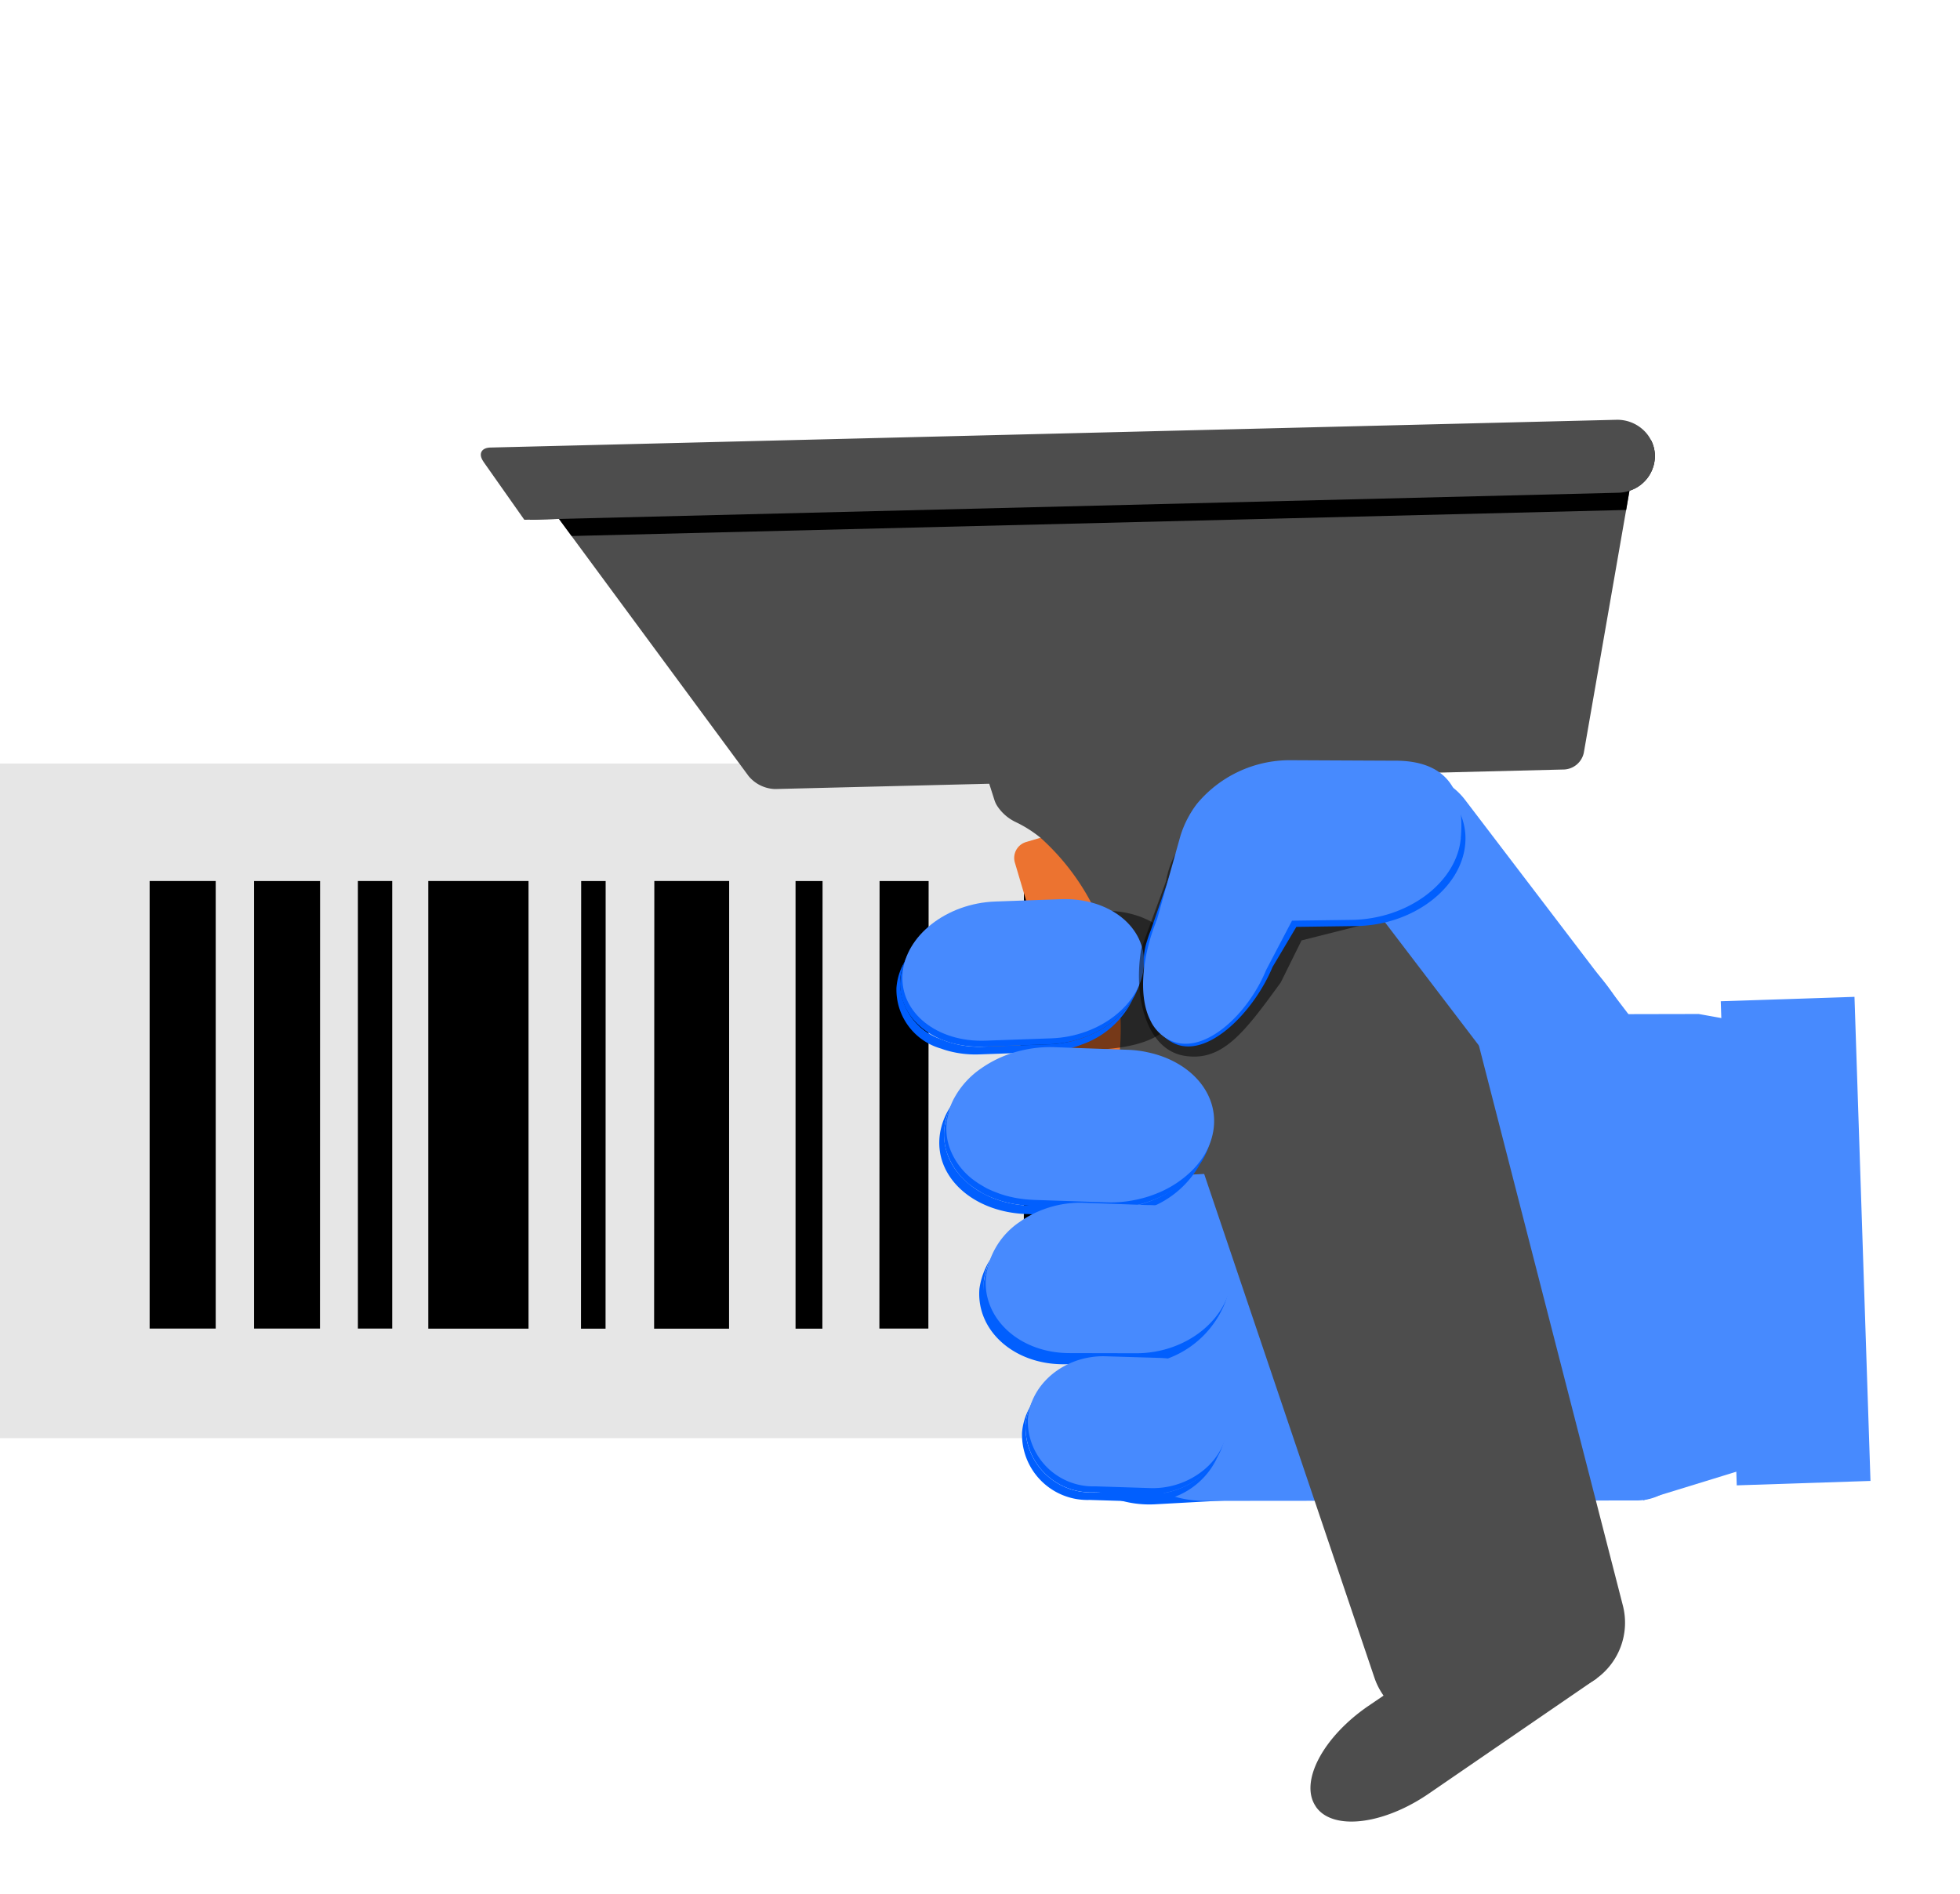 <svg xmlns="http://www.w3.org/2000/svg" xmlns:xlink="http://www.w3.org/1999/xlink" width="121.528" height="117.431" viewBox="0 0 121.528 117.431">
  <defs>
    <clipPath id="clip-path">
      <rect id="Rectangle_4602" data-name="Rectangle 4602" width="14.184" height="11.219" fill="none"/>
    </clipPath>
    <clipPath id="clip-path-2">
      <rect id="Rectangle_4606" data-name="Rectangle 4606" width="14.915" height="20.578" fill="none"/>
    </clipPath>
  </defs>
  <g id="Group_15335" data-name="Group 15335" transform="translate(-430.472 -1925.121)">
    <g id="Group_8614" data-name="Group 8614" transform="translate(430.472 1972.469)">
      <g id="Group_8613" data-name="Group 8613" transform="translate(0)">
        <rect id="Rectangle_4612" data-name="Rectangle 4612" width="74.606" height="41.83" fill="#e6e6e6"/>
        <rect id="Rectangle_4613" data-name="Rectangle 4613" width="4.097" height="27.753" transform="translate(9.278 7.282)"/>
      </g>
      <path id="Path_13472" data-name="Path 13472" d="M20.857,5.595l-.006,27.753H16.763V5.595Z" transform="translate(-1.011 1.688)"/>
      <rect id="Rectangle_4614" data-name="Rectangle 4614" width="2.128" height="27.753" transform="translate(22.191 7.282)"/>
      <rect id="Rectangle_4615" data-name="Rectangle 4615" width="6.216" height="27.758" transform="translate(26.555 7.282)"/>
      <path id="Path_13473" data-name="Path 13473" d="M71.662,5.595l-.011,27.758H69.987V5.595Z" transform="translate(-20.66 1.688)"/>
      <path id="Path_13474" data-name="Path 13474" d="M50.429,5.595l-.006,27.758H48.9l.011-27.758Z" transform="translate(-12.876 1.688)"/>
      <path id="Path_13475" data-name="Path 13475" d="M60.74,5.593l-.006,27.758-4.647,0L56.1,5.591Z" transform="translate(-15.529 1.689)"/>
      <path id="Path_13476" data-name="Path 13476" d="M81.281,5.6l-.016,27.75H78.228L78.239,5.6Z" transform="translate(-23.702 1.686)"/>
      <path id="Path_13477" data-name="Path 13477" d="M96.522,5.608v27.75l-4.1.006.006-27.756Z" transform="translate(-28.941 1.683)"/>
    </g>
    <g id="Group_8615" data-name="Group 8615" transform="translate(458.154 1925.121)">
      <path id="Path_13429" data-name="Path 13429" d="M2.286,4.158c.41.816.837,1.693,1.275,2.59L2.654,8.221c.018-.01-.532-1.694-1.138-3.535-.082-.246-.161-.494-.243-.74-.332-1.009-.657-2-.9-2.742C.141.483-.007,0,0,0A13.974,13.974,0,0,1,.762,1.245c.374.658.8,1.464,1.247,2.358.09.181.186.364.277.554" transform="translate(67.929 65.869) rotate(24)" fill="#ea9b9b"/>
      <path id="Path_13431" data-name="Path 13431" d="M.023,0,0,0,.023,0" transform="translate(31.785 67.864) rotate(24)"/>
      <path id="Path_13432" data-name="Path 13432" d="M.008,0A.014.014,0,0,1,0,0,.014.014,0,0,0,.008,0" transform="translate(31.533 67.678) rotate(24)"/>
      <path id="Path_13433" data-name="Path 13433" d="M24.364,0a5.143,5.143,0,0,1-3.258,4.526L1.878,13.112A4.047,4.047,0,0,1,0,14.83L21.145,5.388A5.07,5.07,0,0,0,24.364,0" transform="translate(53.474 78.8) rotate(24)" fill="#22b573"/>
      <path id="Path_13434" data-name="Path 13434" d="M9.018,20.989.565,2.059A7.07,7.07,0,0,1,0,0,6.981,6.981,0,0,0,.608,2.919l8.124,18.2Z" transform="translate(37.628 60.598) rotate(24)" fill="#22b573"/>
      <path id="Path_13435" data-name="Path 13435" d="M0,.408H0L.913,0Z" transform="translate(43.951 91.977) rotate(24)" fill="#22b573"/>
      <path id="Path_13436" data-name="Path 13436" d="M30.465,3,45.354,20.435c2.484,2.9,2.227,7.5-1.092,9.21L24.342,38.812l-1.3.668-3.048,1.564a6.563,6.563,0,0,1-1.965.65,6.417,6.417,0,0,1-1.444.075,6.827,6.827,0,0,1-3.03-.9A6.951,6.951,0,0,1,11.168,38.6c-.127-.2-.244-.4-.358-.614l-.246-.477a4.478,4.478,0,0,1,.483-1.132,5.02,5.02,0,0,1,1.534-1.6,5.566,5.566,0,0,1-1.128.14A4.842,4.842,0,0,1,8.917,34.3L6.941,30.46l-1.232-2.4a5.722,5.722,0,0,1,.491-.546l-.639.258-.239-.464-.215-.421L1.692,20.25l-.617-1.2c.123-.092.248-.182.38-.266-.165.028-.328.045-.488.056l-.178-.348c-.032-.06-.061-.118-.087-.177A7.047,7.047,0,0,1,.336,17.4,6.8,6.8,0,0,1,3.63,9.243l4-2.057,1.222-.633L19.96.844A9.062,9.062,0,0,1,30.465,3" transform="translate(42.398 47.65) rotate(24)" fill="#015ffe"/>
      <path id="Path_13437" data-name="Path 13437" d="M43.035,29.8,26.979,36.969l-8.433,3.764a6.843,6.843,0,0,1-8.994-3.567L.616,17.148A6.841,6.841,0,0,1,3.968,8.073L20.738.585C24.15-.937,28.252.7,31.1,3.327L45.015,21.55c-1.515-1.986,2.4,6.3-1.98,8.252" transform="translate(46.579 48.314) rotate(24)" fill="#478afe"/>
      <path id="Path_13438" data-name="Path 13438" d="M21.654,0l11.83,24.192c-.036.015-.067.031-.1.045l-.288.13-.815.367-6.687,5.831L24.366,28.6l.757-2.019-.549,2.77-.13.059-2.156.967-.357.157-.653.3-.943.422a14.6,14.6,0,0,1-9.305.9,14.194,14.194,0,0,1-9.8-8.047l-.1-.225a14.127,14.127,0,0,1-1.127-5.11A14.467,14.467,0,0,1,3.728,8.692q.1-.11.207-.226c.089-.1.182-.191.277-.285A15,15,0,0,1,5.5,7.026l0,0A14.937,14.937,0,0,1,8.611,5.13c.017-.009.039-.016.057-.025l3.649-1.633.174-.074.669-.3,3.311-1.482L20.453.635Z" transform="translate(63.256 54.701) rotate(24)" fill="#478afe"/>
      <path id="Path_13439" data-name="Path 13439" d="M.247,5.908,9.362,16.572a1.029,1.029,0,0,0,1.451.115l.2-.173.514-.438,2.163-1.847.534-.459,1.515-1.294a1.028,1.028,0,0,0,.113-1.45L6.737.361A1.028,1.028,0,0,0,5.287.246L3.314,1.933l-.536.457L1.07,3.852l-.632.54-.076.065A1.029,1.029,0,0,0,.247,5.908" transform="translate(37.422 47.994) rotate(24)" fill="#ec7330"/>
      <path id="Path_13441" data-name="Path 13441" d="M0,6.545l.075.083.88,1,.713.8a1.543,1.543,0,0,0,.346.286,2.808,2.808,0,0,0,1.36.415,7.68,7.68,0,0,1,1.845.264,14.588,14.588,0,0,1,7.823,6.06,16.517,16.517,0,0,1,2.634,6.165,11.78,11.78,0,0,1,.211,1.832,3.214,3.214,0,0,0,.648,1.776l.664.75a1.291,1.291,0,0,0,1.728.4l3.4-1.739.652-.332,3.805-1.944.689-.352L11.312,4.3,10.3,3.184,7.395,0,3.639,3.323l-.527.467Z" transform="translate(35.885 41.243) rotate(24)" fill="#4d4d4d"/>
      <path id="Path_13443" data-name="Path 13443" d="M0,12.231l.013.016L.1,12.34l1.326,1.439.076.082,1.863,2.022,1.02,1.109.866.939L16.161,29.768l4.6,5,.206.224L43.115,59.017a4.26,4.26,0,0,0,.965.778,4.385,4.385,0,0,0,3.779.3,4.28,4.28,0,0,0,1.19-.705l5.739-4.84c.06-.05.118-.1.174-.157a4.21,4.21,0,0,0,.652-.784l.088-.142.015-.029a4.271,4.271,0,0,0-.342-4.764L23.171,8.066l-.919-1.157L16.775,0Z" transform="translate(42.158 32.591) rotate(24)" fill="#4d4d4d"/>
      <path id="Path_13444" data-name="Path 13444" d="M1.044,17.8a1.853,1.853,0,0,0,.666.247c1.584.262,3.836-1.277,5.4-3.82L13.62,3.62l.088-.142.016-.027v0l-.175-.106L8.105,0,5.681,3.947,2.086,9.8l-.6.968c-1.8,2.925-2,6.068-.446,7.024" transform="translate(60.189 95.339) rotate(24)" fill="#4d4d4d"/>
      <path id="Path_13447" data-name="Path 13447" d="M.362,30l.633.359L3.179,31.6l.172.1.973.553,16.082,9.132a2.217,2.217,0,0,0,1.825.067L66.448,20.438A1.313,1.313,0,0,0,67.126,19L63.4,4.178,63.105,3,62.7,1.383,62.514.648A.8.8,0,0,0,61.639,0a.939.939,0,0,0-.3.088L.4,29.051a.891.891,0,0,0-.266.183c-.23.239-.154.547.233.767" transform="translate(16.926 2.017) rotate(24)" fill="#4d4d4d"/>
      <path id="Path_13448" data-name="Path 13448" d="M.354,31.173l2.674,1.6L4.645,32l1.145.651L64.868,4.58l-.3-1.173A2.27,2.27,0,0,0,65.117.761a2.164,2.164,0,0,0-.6-.761,2.387,2.387,0,0,0-1.044.232L.4,30.2c-.512.244-.535.678-.045.969" transform="translate(15.75 1.054) rotate(24)"/>
      <path id="Path_13449" data-name="Path 13449" d="M.355,31.174l3.787,2.263L65.416,4.321a2.346,2.346,0,0,0,.595-.4,2.27,2.27,0,0,0,.546-2.645,2.17,2.17,0,0,0-.6-.761,2.218,2.218,0,0,0-.707-.39,2.371,2.371,0,0,0-1.776.109L.4,30.2c-.513.244-.535.678-.045.969" transform="translate(14.644 0) rotate(24)" fill="#4d4d4d"/>
      <path id="Path_13452" data-name="Path 13452" d="M27.089,16.76a4.277,4.277,0,0,1-5.8,1.7L2.223,8.029A4.276,4.276,0,0,1,6.33.527L25.39,10.956a4.277,4.277,0,0,1,1.7,5.8" transform="translate(57.596 46.55) rotate(24)" fill="#478afe"/>
      <g id="Group_8600" data-name="Group 8600" transform="translate(34.215 52.913) rotate(24)" opacity="0.5" style="mix-blend-mode: overlay;isolation: isolate">
        <g id="Group_8599" data-name="Group 8599">
          <g id="Group_8598" data-name="Group 8598" clip-path="url(#clip-path)">
            <path id="Path_13453" data-name="Path 13453" d="M13.68,2.319c.89,2.437,1.054,4.272-3.414,6.457L6.606,10.565C3.9,11.887,1.045,11.142.222,8.9S.93,3.765,3.638,2.444L7.3.656C10-.67,12.861.079,13.68,2.319" transform="translate(0 0)"/>
          </g>
        </g>
      </g>
      <path id="Path_13455" data-name="Path 13455" d="M13.678,2.32c.821,2.245-.708,5.134-3.412,6.456L6.6,10.566C3.9,11.887,1.042,11.14.222,8.9S.929,3.766,3.636,2.443L7.295.653C10-.669,12.859.08,13.678,2.32" transform="translate(31.551 52.563) rotate(24)" fill="#015ffe"/>
      <path id="Path_13456" data-name="Path 13456" d="M11.695,2.47a3.758,3.758,0,0,1,.194,1.618s0,.009,0,.01c-.007.076-.016.15-.025.223,0,0,0,.01,0,.013-.012.079-.026.156-.043.233s-.028.131-.045.2c-.008.025-.015.047-.022.074-.014.044-.026.086-.039.131s-.028.089-.045.132c-.029.089-.063.174-.1.259-.025.058-.049.116-.076.172A5,5,0,0,1,8.866,8l-2.7,1.1-.424.174A4.053,4.053,0,0,1,.213,7.17C.186,7.092.16,7.014.137,6.935.128,6.9.119,6.868.112,6.835.092,6.765.081,6.7.066,6.627c-.013-.09-.029-.182-.04-.275a2.075,2.075,0,0,1-.019-.239,4.019,4.019,0,0,1,.14-1.274A4.5,4.5,0,0,1,.629,3.706a5.041,5.041,0,0,1,2.413-2.06L6.163.367A5.072,5.072,0,0,1,7,.108,3.938,3.938,0,0,1,11.695,2.47" transform="translate(38.628 81.73) rotate(24)" fill="#015ffe"/>
      <path id="Path_13459" data-name="Path 13459" d="M15.492,2.857a4.276,4.276,0,0,1,.084,1.925,5.4,5.4,0,0,1-.268.952,6.509,6.509,0,0,1-1.313,2.072,7.339,7.339,0,0,1-1.119.991,7.61,7.61,0,0,1-1.638.9L8.356,10.865l-1.294.526c-.03.01-.06.025-.093.035-.112.044-.225.082-.337.121a.691.691,0,0,1-.086.029c-.086.027-.17.053-.254.076-.154.047-.312.083-.467.118-.083.018-.167.034-.25.047-.137.027-.278.047-.414.06-.1.013-.193.022-.286.025-.111.007-.216.012-.324.015s-.2,0-.305,0-.218-.01-.327-.023S3.7,11.865,3.6,11.85c-.086-.013-.174-.027-.258-.047l-.083-.015A4.3,4.3,0,0,1,.917,10.463Q.8,10.329.7,10.188a3.639,3.639,0,0,1-.546-1.13L.028,8.4A3.743,3.743,0,0,1,0,7.772,5.334,5.334,0,0,1,.793,5.255a7.171,7.171,0,0,1,1.929-2.1c.123-.092.249-.182.38-.266a7.465,7.465,0,0,1,1.315-.682L8.586.526c.008,0,.014-.007.02-.008a0,0,0,0,1,.006,0A7.1,7.1,0,0,1,9.86.138c2.62-.542,5,.536,5.632,2.719" transform="translate(34.431 61.493) rotate(24)" fill="#015ffe"/>
      <path id="Path_13460" data-name="Path 13460" d="M14.165,2.61c.864,2.434-.7,5.414-3.506,6.653L7,10.881l-.126.056c-2.8,1.239-5.769.269-6.633-2.163A4.793,4.793,0,0,1,.77,4.727a6.039,6.039,0,0,1,.484-.695,5.883,5.883,0,0,1,.491-.547,6.657,6.657,0,0,1,2-1.362L7.447.628,7.6.567C10.4-.676,13.3.178,14.165,2.61" transform="translate(36.655 71.486) rotate(24)" fill="#015ffe"/>
      <path id="Path_13461" data-name="Path 13461" d="M13.679,2.321c.821,2.245-.707,5.135-3.413,6.456L6.6,10.567C3.9,11.889,1.043,11.142.222,8.9S.929,3.767,3.636,2.443L7.294.655C10-.669,12.859.078,13.679,2.321" transform="translate(31.694 52.192) rotate(24)" fill="#478afe"/>
      <path id="Path_13462" data-name="Path 13462" d="M13.893,0a5.534,5.534,0,0,1-1.727,3.888,6.936,6.936,0,0,1-1.9,1.365,0,0,0,0,0,0,0L8.738,6l-1.175.574-.96.469a6.394,6.394,0,0,1-1.845.588,4.774,4.774,0,0,1-.488.055A3.8,3.8,0,0,1,.22,5.374,3.7,3.7,0,0,1,.021,3.7l0-.057a3.825,3.825,0,0,0,.123.91,2.713,2.713,0,0,0,.09.291A3.743,3.743,0,0,0,4.006,7.161a6.165,6.165,0,0,0,2.617-.649l.43-.21,3.232-1.581A6.9,6.9,0,0,0,13.16,2.11c.051-.086.1-.168.143-.255s.088-.172.128-.256l.007-.011c.035-.083.071-.163.106-.247.044-.1.082-.205.117-.308.026-.077.051-.154.071-.232s.042-.147.058-.223a.336.336,0,0,0,.02-.087.944.944,0,0,0,.032-.15c.023-.116.039-.227.051-.341" transform="translate(29.886 56.261) rotate(24)" fill="#015ffe"/>
      <path id="Path_13463" data-name="Path 13463" d="M14.43,0a6.224,6.224,0,0,1-3.818,4.758L6.825,6.433c-2.8,1.237-5.747.24-6.61-2.193A4.412,4.412,0,0,1,.042,2.9,4.607,4.607,0,0,0,.173,4.835C1.036,7.268,4.006,8.236,6.806,7L10.6,5.321A6.059,6.059,0,0,0,14.43,0" transform="translate(34.854 75.433) rotate(24)" fill="#015ffe"/>
      <path id="Path_13464" data-name="Path 13464" d="M11.7,2.47a3.811,3.811,0,0,1,.2,1.618.027.027,0,0,1,0,.013c-.008.074-.017.148-.026.222,0,0,0,.009,0,.011-.014.08-.028.156-.044.233s-.029.133-.046.2a.717.717,0,0,0-.019.074c-.014.043-.026.086-.04.132s-.03.087-.045.131c-.03.088-.062.175-.1.257-.024.059-.05.117-.076.172A5,5,0,0,1,8.868,8l-2.7,1.1-.425.173A4.057,4.057,0,0,1,.212,7.171C.187,7.093.16,7.013.139,6.934a.868.868,0,0,1-.026-.1C.093,6.767.081,6.7.067,6.627c-.016-.09-.029-.182-.042-.275a2.075,2.075,0,0,1-.02-.239A4.063,4.063,0,0,1,.146,4.839,4.5,4.5,0,0,1,.63,3.706,4.949,4.949,0,0,1,2.163,2.112a4.852,4.852,0,0,1,.879-.464L6.164.369A4.972,4.972,0,0,1,7,.108,3.937,3.937,0,0,1,11.7,2.47" transform="translate(38.77 81.359) rotate(24)" fill="#478afe"/>
      <path id="Path_13465" data-name="Path 13465" d="M11.9,0A4.821,4.821,0,0,1,8.875,3.913L5.752,5.194A4.059,4.059,0,0,1,.222,3.088a3.767,3.767,0,0,1-.206-1.1,3.8,3.8,0,0,0,.2,1.615,4.059,4.059,0,0,0,5.53,2.105L8.867,4.431A4.741,4.741,0,0,0,11.9,0" transform="translate(36.956 85.458) rotate(24)" fill="#015ffe"/>
      <g id="Group_8612" data-name="Group 8612" transform="translate(48.958 44.464) rotate(24)" opacity="0.5" style="mix-blend-mode: overlay;isolation: isolate">
        <g id="Group_8611" data-name="Group 8611">
          <g id="Group_8610" data-name="Group 8610" clip-path="url(#clip-path-2)">
            <path id="Path_13466" data-name="Path 13466" d="M7.741,1.316l-3.2,2.517A7.074,7.074,0,0,0,3.21,5.215C1,5.691-.533,8.246.174,11.065l.3,4.439c.734,2.92,2.83,5.594,5.14,4.988s2.814-2.826,3.612-6.586L9.344,11l3.007-2.364c2.368-1.862,3.256-5.01,1.981-7.032S10.107-.546,7.741,1.316" transform="translate(0 0)"/>
          </g>
        </g>
      </g>
      <path id="Path_13467" data-name="Path 13467" d="M16.143,2.78c.89,2.616-.948,5.918-4.112,7.381L8.662,11.717l-.337,2.877c.083,3.011-1.385,6.98-3.766,6.8-1.023-.079-1.432-.663-2.115-1.108A14.8,14.8,0,0,1,1.169,18.04a3.963,3.963,0,0,1-.611-1.768C.528,16.045.508,15.8.5,15.541L.275,12.9,0,9.724A6.451,6.451,0,0,1,.329,7.5,7.492,7.492,0,0,1,4.523,2.668L8.805.689C11.964-.772,15.254.166,16.143,2.78" transform="translate(49.55 43.247) rotate(24)" fill="#015ffe"/>
      <path id="Path_13468" data-name="Path 13468" d="M15.971,3.248c.893,2.615-.948,5.92-4.111,7.383L8.492,12.185l-.221,3.449c.089,3.013-1.406,6.572-3.788,6.4a2.607,2.607,0,0,1-1.391-.538.412.412,0,0,1-.04-.035C1.667,20.39.931,17.989.821,15.733a.529.529,0,0,1-.007-.085c0-.059,0-.117-.007-.174L.033,10.193A6.388,6.388,0,0,1,.158,7.97,7.486,7.486,0,0,1,4.351,3.137L10.2.566c3.163-1.459,4.878.067,5.767,2.682" transform="translate(49.626 42.504) rotate(24)" fill="#478afe"/>
      <path id="Path_13469" data-name="Path 13469" d="M15.638,0a6.065,6.065,0,0,1-2.025,3.991,7.779,7.779,0,0,1-2.378,1.516L7.91,6.85l-.64.258-.209.087C3.978,8.44.885,7.4.155,4.86A4.2,4.2,0,0,1,.073,2.939,4.052,4.052,0,0,0,.218,4.276C.944,6.784,3.983,7.835,7.031,6.644c.033-.01.062-.024.093-.035L11.3,4.919A6.977,6.977,0,0,0,15.638,0" transform="translate(32.429 65.836) rotate(24)" fill="#015ffe"/>
      <path id="Path_13470" data-name="Path 13470" d="M15.49,2.858a4.252,4.252,0,0,1,.085,1.921,5.229,5.229,0,0,1-.269.953,6.547,6.547,0,0,1-1.312,2.073,7.5,7.5,0,0,1-1.12.989,7.58,7.58,0,0,1-1.64.906L8.356,10.867l-1.294.525-.094.033c-.112.045-.224.085-.336.122a.565.565,0,0,1-.087.028c-.086.028-.17.053-.253.076a4.637,4.637,0,0,1-.466.116c-.084.019-.166.036-.251.049-.138.026-.279.046-.416.059-.1.012-.19.022-.286.024s-.215.014-.322.016-.2,0-.306,0-.218-.012-.326-.024-.217-.025-.323-.04c-.086-.01-.173-.027-.257-.044l-.084-.016A4.3,4.3,0,0,1,.917,10.461c-.075-.09-.148-.18-.216-.274a3.655,3.655,0,0,1-.545-1.13L.026,8.4A3.769,3.769,0,0,1,0,7.771,5.308,5.308,0,0,1,.791,5.255a7.174,7.174,0,0,1,1.929-2.1c.123-.092.25-.182.382-.266a7.608,7.608,0,0,1,1.312-.683L8.585.525A.072.072,0,0,0,8.606.516a0,0,0,0,1,0,0A6.8,6.8,0,0,1,9.86.139c2.617-.542,5,.533,5.63,2.719" transform="translate(34.574 61.124) rotate(24)" fill="#478afe"/>
      <path id="Path_13471" data-name="Path 13471" d="M14.166,2.61c.862,2.434-.707,5.412-3.508,6.652L6.995,10.884l-.123.054c-2.8,1.241-5.772.267-6.634-2.163A4.8,4.8,0,0,1,.768,4.727a6.159,6.159,0,0,1,.485-.7,5.985,5.985,0,0,1,.492-.544A6.586,6.586,0,0,1,3.739,2.124L7.447.63,7.6.566C10.4-.675,13.3.178,14.166,2.61" transform="translate(36.798 71.117) rotate(24)" fill="#478afe"/>
      <rect id="Rectangle_4607" data-name="Rectangle 4607" width="8.3" height="30.048" transform="matrix(0.999, -0.033, 0.033, 0.999, 79.012, 62.087)" fill="#478afe"/>
    </g>
  </g>
</svg>
